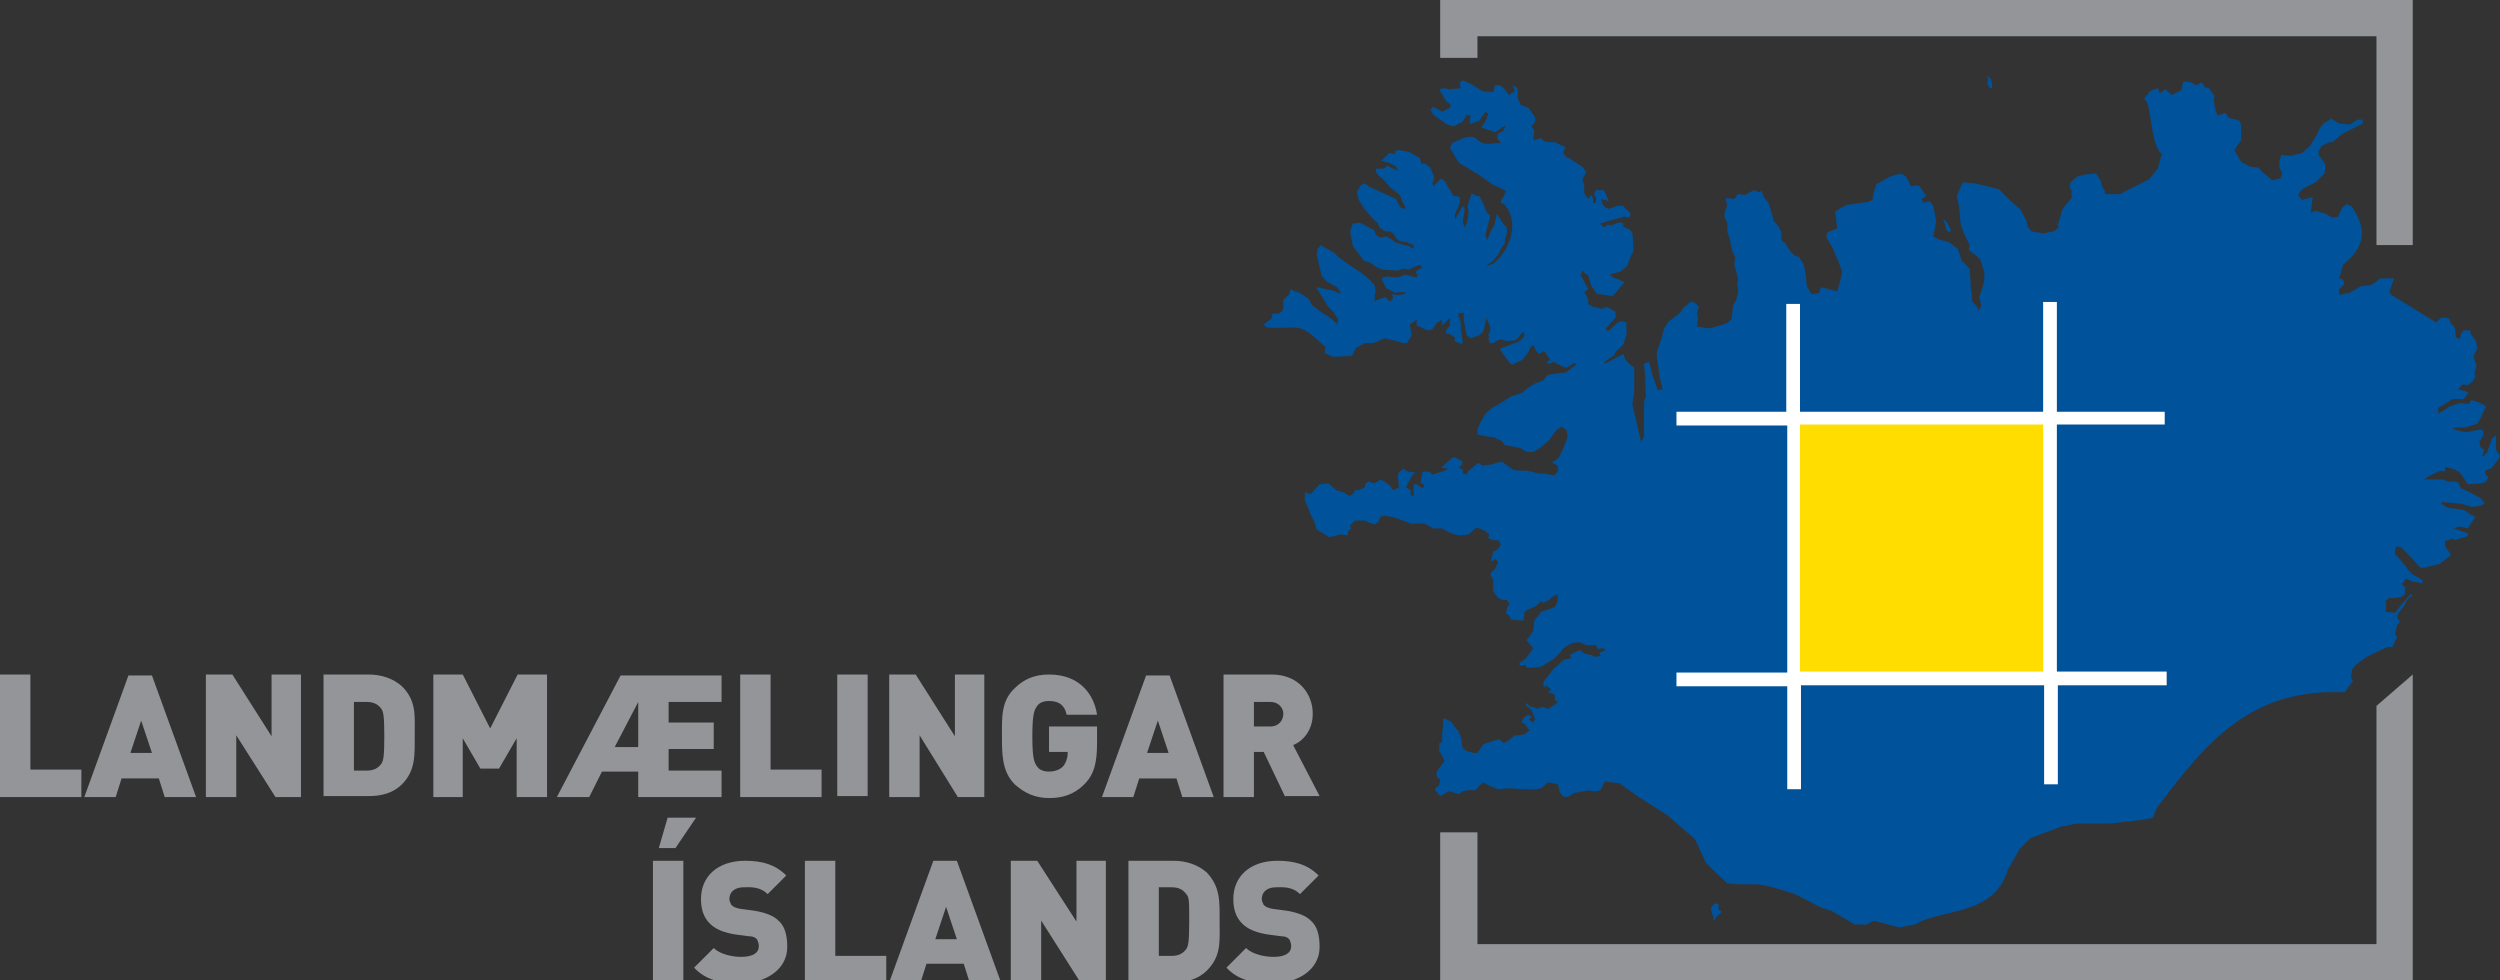 <svg xmlns="http://www.w3.org/2000/svg" width="255" height="100"><rect width="100%" height="100%" fill="#333333" stroke="none"/><path fill="#00529b" d="M202.7 7.8c-.1 0 .1.2.1.3 0 .1-.1.2-.1.3 0 .1.1.2.1.3.1.1.1.4.3.3.1 0 .1-.1.1-.2 0-.2 0-.4-.1-.6 0-.1-.1-.2-.1-.2-.2-.2-.2-.2-.3-.2m-4.5 14.5l.2.6.1.5.3.3.2-.2-.4-.8-.4-.4m-22.9 70c-.1-.3-.5-.1-.7.2-.1.2-.1.3 0 .5 0 .2.1.3.2.5 0 .1-.1.3 0 .4.1 0 .1-.2.2-.3l.3-.3c.1-.1.3-.2.3-.3 0-.1-.2-.1-.3-.2-.1-.3.1-.4 0-.5"/><path fill="#00529b" d="M255 46.5l-.4-.6v-1.5l-.4.3-.5 1.4-.4.5-.1-.1.2-.6-.4-.3-.1-.6.1-.1.3-.5v-.5l-.3-.1-1.5.3-1.2-.3-.1-.2h1.3l1.2-.4.3-.5.3-.7.3-.5-.6-.4-.9-.3-.3.4-.9-.1-1.1.4-1.1.7v-.6l1.5-.9h1.1l.5-.7-1.1-.3.5-.5.5.1.5-.4.3-.5-.1-.3.1-.5.1-.3-.3-.9.1-.3.3-.6-.2-.8-.4-.5-.2-.5h-.6l-.3.4-.1.5-.4-.2-.1-1-.2-.2-.2-.2-.2-.5-.3-.1h-.5l-.5.5-4.7-2.9v-.2h-.1l.5-1.4h-1.4l-.5.4-.5.3-1 .1-1.2.7h-.3c-.2.1-.7.2-.7.2v-.6l.5-.5-.1-.5-.4-.1.4-1.4c2.2-1.8 2.5-3.5.9-5.9l-.5-.3-.5.4-.3.6-.1.3-.6.1-.7-.4-1-.3-.5.2.2-1.6-1.1.3-.4-.5.4-.6 1.4-.7.9-.9.1-.9-.7-1v-.4l.3-.5.8-.4h.3l1.1-.9 2-1v-.4h-.5l-.8.5-1.1-.1-.8-.5-.8.5-.4.5-.3.7-.7 1.1-.8.7-1.1.3-1-.1-.2.6v.7l.3.6-.2.5-.8.2-1.1-.9-.3-.4-.9-.1-.9-.5-.3-.5-.4-.7.7-1v-1.6l-.2-.4-1.1-.3-.3-.5-.8.3-.2-.5-.2-1.1.1-.4-.6-.8-.4-.1-.3-.5-.6.3-.5-.3-.8-.1-.2.9-1 .5-.6-.6-.6.4-.2-.5-.8.3-.6.8.3.3c.5 1.6.4 3.4 1.2 5l.3.3-.4 1.5-.9 1.1-2.4 1.2-.5.3h-1.6v-.3l-.3-.5-.1-.5-.5-.8-1.1.1-.8.2-.7.6-.1.5.2.3v.8l-.6.7-.4.6-.1.5-.3.9.1.3-.5.4-1.1.2-1.2-.2-.4-.5-.1-.6-.6-1.1-1.1-1-1.1-1.1-.8-.2-1.7-.4-1.2-.1-.6 1.4c.7 2.9-.2 2 1.3 5l-.1.5.8.6.4.4.4 1.2v.9s-.2.9-.4 1.4c-.1.2-.1.3-.1.3l.2.9-.3.5-.1-.4-.5-.5s-.1-.4-.1-.9c-.1-.5-.1-1.1-.1-1.1l-.1-1.4-.4-.4-.4-.4-.4-1.2-.9-.7-1.1-.3-.5-.3.3-1.5-.3-1.6-.4-.5-.6.2-.2-.4.5-.3-.8-1.1-.8.1-.2-.5-.3-.5-.5-.3-1.1.3-1.4.8-.3.9-.1.7-.5.2-2.1.3-.6.3-.6.4.2 1.7-1 .4-.1.5.7 1.2.1.3.4.9.4 1.1-.2 1-.3 1-1.7-.4s0 .3-.1.4v.2l-.8.1s-.1-.1-.2-.3c-.1-.2-.3-.5-.3-.5l-.1-1.1-.2-1.1-.5-.8-.4-.1-.5-.5-.5-.8-.4-.3v-.8l-.3-.6-.5-.6-.1-.5-.4-1.3-.5-.6-.2-.6-.3.1-.5-.2-.2.1-.7.4-.7-.1-.4.5-.8-.1-.1.2.2.5-.3.9v.3l.3.7v.9l.2.5.3 1.4.3.7-.1.7.1.3.3 1.2-.1.4s.1.5.1.7v.2l-.2.8-.3.5-.2 1.5-.5.4-1.7.5-.7-.1-.6-.1.1-.9-.1-.5.2-.6-.3-.3-.3-.2h-.3l-.3.3-.4.3-.3.5-.4.3-.8.6-.5.8-.2.9-.5 1.4v.5l.3 2.1.3 1.2-.5.1-.5-1.4-.4-1.5-.5.2.1 1.1.1 2.2-.2.6v3.5l-.3.6-.9-3.9.2-1.2v-2.5l-.3-.2-.6-.6-.2-.6-1.7.9-.3.1.2-.3.9-.6.1-.3.8-.8.3-.9v-1.3l-.3-.1h-.4l-.3.2-.3.3-.6.5-.2-.3 1-1.1v-.6l-.9-.5-.5.2-.9-.2-.5-.3v-.5l-.4-.7.4-.3s0-.1-.1-.2c-.2-.4-.7-1.3-.7-1.3l.3-.4.1.2.4.3.3 1s.1.2.2.3l.4.6h.3l1.3.2.7-.8c0-.1.5-.6.5-.6l-.6-.3-.6-.2-.3-.3 1.1-.3.7-.6.2-.6.2-.5.2-.3v-.9l-.1-1.1-.3-.3-.7-.3.1-.2-.1-.2h-.4l-.8.3-.3-.1-.4.3-.4-.4 1.4-.4 1.1-.3.5.1.1-.2v-.3l-.5-.4-.2-.3h-.6l-.9.3-.3-.1-.3-.3-.2-.6.8.2-.5-1.1h-.8l-.2.4.2.4v.5h-.3v-.5l-.2-.3-.3.4-.4-.6v-.8l-.2-.6.4-.7-.4-.6-.5-.3-.9-.6-.3-.1v-.2h-.2v-.4l.2-.4-.5-.2-.6-.3h-.7l-.4-.1-.3-.3-.8.2.1-1-.3-.4.4-.5V12l-.7-1-.8-.3-.3-.7V9l-.5-.3.2.6-.6.4-.4-.6-.5-.4h-.5l-.2.7-1.1-.1-1.1-.7-.9-.4-.3.2.1.6-1.1.1-.6-.1-.5.1.7 1.2.5.4-.1.3-.8.4-.9-.5-.3.3.3.5 1.4 1 .7.2.9-.5.4-.7.4.1-.1.8h.2l.8-.3.6-.9.3.2-.2.6-.5.8 1.4.5.7-.5.4-.2-.3.6-.5.2-.1.5.4.5h-.5c-2.8.5-1.1-1.7-4.5 0l-.2.5.9 1.5 2 1.2 1.4 1 1.1.5.3.2-.3.7-.1.2v-.2l-.1.1v.4l.3.1c1.7 1.8.6 4.8-1.1 6.1l-.6.2V27l.5-.3.6-.7.4-.8.3-.4v-.4l.2-.5v-.7l-.3-.3-.2-.3-.2-.3-.2-.3-.1-.2-.3 1.2-.3.5-.4 1-.2-.5.4-1.6.1-.4-.4-.4-.2-.6-.5-1h-.3l-.5-.3-.4 1.3.1.6-.1.9-.3.7-.2-.5.2-1.4-.2-.3-.8 1.4v-.5l.5-1.2v-.6l-.3-.1h-.4l-.1-.3-.5-.8-.2-.4-.4-.3-.8.8-.1-.3.2-.6-.4-1-.5-.4h-.4l-.2-.6-1.1-.6-1-.2-.4.1v.3l-.6-.1-.8.8.8.2.7.4.2.4-.3-.1-.4-.2-.4-.2-.3.3h-.8l-.1.2.2.4.6.5.7.8 1 .8.2.6.3.5v.3l-.4-.1-.2-.3-.3-.6-1.1-.5-1.7-.8-.4-.3-.4.2-.4.7.2.8.5.8 1 1.2.4.3.2.5.6.4h.5l.4.3.3.5.3.2.7.1.7.3v.4l-.5-.3-.8-.2-.6-.2-.4-.3-.5-.3-.3.1h-.4l-.4-.3-.1-.4-1.5-.8-.7.1-.3.8.3 1.5.6.8.5.7.7.2.5.4.7.3 1.5.1.6-.2.6.1 1.1-.5.3.3-.6.3-.1.3.2.1-.1.3-1.2-.3-.7.3-1.2-.1-.5.2.5 1 1 .5.3-.1h.6v.2l-.7.1-.6-.1.1.4-.3.4-.5-.5-1.1.4s0-.6.1-.9v-.2l-.1-.5c-1-1.4-2.9-2-4.1-3.3l-1.4-.8-.3.4-.1.5.5 2.2.5.6 1.1.6s.1.2.2.3l.2.4-.9-.4h-.1c-.2 0-1.4-.3-1.4-.3l-.1.1s0 .1.1.2h.1v.1l1 1.6.5.5.5.8-.1.5-.6-.6-1.1-.7-.9-.7-.3-.6-.9-.6s-.1-.1-.2-.1h-.1c-.3-.1-.6-.3-.6-.3s-.1.2-.2.3h.1c-.1.1-.1.2-.1.2l-.6.6v.9l-.2.3-.3.2h-.6l-.1.5-.8.6.3.3c3.7.2 3.1-.7 6 2l-.1.6.9.4 1.9-.1.4-.8.9-.5h.8l.6-.2.6-.3.5.1 1.5.4h.3l.5-.8-.2-1.1.7-.5v.6l1.1.5.5-.1.4-.6.6-.4v.6l.8-.8v.8l-.4.5v.3l.4.1.5.3v.4l.7.3.1-.2-.2-1.4v-.6l-.3-.9.6-.1v.7l.3 1.6.4.3.9-.3.4-.4.2-.8.1-.6.4.9v.5l-.2.3.1.3-.1.2.1.1v.3h.4l.5-.3.3-.1.6.2.9-.1.8-.9.1.5-.5.5-2.1.8h.1l.3.5.6.8.3.3 1.1-.5.6-.8.2-.5.3-.2.3.6.3.3.5-.3.5.7.1.2-.4.3.4.1.4-.2.9.5.4.1.8-.5.2.2-1.1.8-1.1.1-.5.1-.3.1-.4.5-.8.3-.8.5-.6.5-1 .3-1.1.7-.9.5-.7.6-.1.2-.4.7-.3.7v.5l.8.2.9.1.8.4.3.4 1.6.3.4.3.4.1h.5l.8-.5.8-.7.8-1.1.5-.3.5.4.1.7-.4 1-.5 1.1-.7.5.6.3v.6l-.4.4-.9-.2h-.6l-1.3-.3h-.9l-.5-.1-.4-.3-.7-.5-.5.1-.7.2-.8.1-.4-.3-.5.4-.6.5-.1.3-.4-.1v-.4l-.4-.2.4-.4-.1-.3-.8-.4-.4.3-.9.8.7.1-.3.2-1.3.4-.3-.3h-.7l-.2 1.1.4.3-.2.3-.6-.4h-.3v1.2l-.3-.1V50l-.5-.3.7-1.3.3-.2-.8-.1-.5-.3-.5.5v.5l.1.9-.6.3s-.2-.4-.5-.6l-.4-.3-.5-.2-.1.2-.5.2-.5-.2-.3.2-.1.4-.6.3h-.4l-.1.3-.4.3-.7-.4-.7-.2-.8-.7-.9.1-.9 1-.6-.2v.9s0 .1.1.2c.2.4.5 1.2.5 1.2l.4.8.2.7.5.3.8.5 1.1-.3.8.1v-.4l.3-.3-.1-.3.5-.5h1.1l.3.2.6.2.4-.3.2-.5.5-.1 1 .2 1.6.6h1.4l.9.5h.9s1.1.7 1.8.7c.4 0 .9-.1.9-.1l.8-.7.8.3.5.4-.1.4.5.2h.5l.3.4-.3.5-.5.3-.2.8v.2l.5-.3.2.4-.3.6-.4.4-.1.3.3.4v1.2l.5.7.5.2h.4l.3.4-.2.2-.2.7.1.1.3.3.1.3 1.3.1.1-.9.3-.2.9-.4.5-.5.2.2.6-.3.3-.3.6-.3v.7l-.3.6-.5.2-.9.3-.7.9-.1 1-.3.5-.4.5.7.8-.8 1.1-.6.4v.3l.6-.1.1.3h.7l.8-.1 1.3-.8.7-.7.3-.4.8-.5.8-.1.7.3h1l.2.4.5-.1.3.2-.7.3.2.3-.6.1-.4-.2-.6-.1-.6-.4-1 .5.2.3-.3.1-.5.1-1.1 1-1 1.3.1.5.2-.2.5.4-.3.4h.4l.3.2v.5l.3.2-.2.2-.8.5-.6-.2-.5.2-.4-.2h-.3l-.4-.4-.1.2.6.5.2.5.2.5-.3.3-.3-.3.2-.3-.3-.2-.5.3-.2.5.3.1.5.7-.5.4-.6.1h-.4l-.6.5-.5.3-.5-.4-.7.2-.9.3-.4.6-.2.3h-.4l-.7-.2-.4-.3-.1-.3v-.5l-.2-.6-.2-.4-.2-.2-.5-.7-.6-.3h-.2v.6l-.1 1v.8l-.3.1v.8l.2.3.3.6v.2l-.3.4-.4.5-.1.4.1.3.3.2-.1.6-.4.3v.2l.5.6.9-.5 1 .3.4-.3.6-.1h.7l.3-.4.5-.4.5.3 1 .4 1.1-.1 1.5.1h1.3l.5-.1.7-.6 1 .2.2.8.3.4.3.1.4-.1.4-.3 1.6-.3.3.1h.6l.3-.2.4-.8 1.5.2 1.8 1.3 3 1.9 2.9 2.5L174 88l1 1 1.2 1.1 1.1.1h2l1.1.2 1.1.3 1.6.5 2.7 1.4 1 .3 2.4 1.4h1.2l.7-.4 2.6.7 1.6-.3.8-.4c3.2-1.2 7.4-.9 8.7-5.2l.3-.5.9-1.6 1.1-1.1 1.3-.5 1.9-.7 1.5-.3h3.4l.9-.1 2.6-.3.9-.2.4-1c5.1-6.8 9.5-12 18.6-11.8h.6l.3-.5.5-.6-.2-.4.1-.8.4-.5 1.1-.8 2.1-1h.5l.5-1-.2-.4.2-.8.3-.4-.3-.4.1-.4.6-.8.3-.6.6-.5-.2-.1-.9 1-.7.9-1-.1.1-.7-.1-.4.4-.3h.6l.6-.1.4-.3v-.7l-.3-.3.4-.6.6.3 1.1.2v-.3l-.3-.2-.7-.4-.5-.5-.2-.3-1.1-1.3V56l.2-.3.5.2.8.8.8.9.3.3h.4l1.6-.4 1.1-.9-.6-.9v-.5l.8-.3.1.2 1.4-.4v-.3l-1.4-.5.5-.2.5.1.4.1.8-1.2-.5-.2-.7-.5-1.6-.2s-.3-.2-.5-.3c-.1-.1-.2-.1-.2-.1l.1-.2 2.1.2s.1.1.3.1l.6.2.9-.1s.2-.1.3-.2c.1 0 .1-.1.1-.1l-.4-.5-1.3-.7-.7-.3-.3-.6-.3-.1h-.7l-.6-.2h-1.8l.4-.3.8-.4.5-.2.2.1.2-.1v-.4l1 .3.5.3.5.7.3.5 1.5-.1.4-.2.2-.4-.3-.4V48l.7-.3.2-.3.4-.5.2-.4"/><path fill="#fd0" d="M182.9 42.6h26.2v26.5h-26.2z"/><path fill="#fff" d="M221 68.5h-11.2V43.3h11V42h-11V30.8h-1.4V42h-24.8V31h-1.4v11H171v1.4h11.3v25.2H171V70h11.3v10.5h1.4V69.9h24.8V80h1.4V69.9H221v-1.4zm-37.4 0V43.3h24.8v25.2h-24.8z"/><path fill="#939598" d="M246.1 68.8V100h-99.2V84.9h3.8v11.4h91.7V72l3.7-3.2M146.9 5.9V0h99.2v25h-3.7V3.7h-91.7v2.2h-3.8M0 81.3V68.8h3.1v9.7h5.2v2.8H0m16.8 0l-.6-1.9h-3.8l-.6 1.9H8.6l4.5-12.4h2.4L20 81.3h-3.2m-2.4-7.8l-1.1 3.3h2.2l-1.1-3.3zm13.7 7.8l-4-6.3v6.3H21V68.8h2.7l4 6.3v-6.3h3v12.5h-2.6M41 80c-.9.9-2.1 1.2-3.4 1.2H33V68.8h4.6c1.3 0 2.5.4 3.4 1.2 1.5 1.5 1.3 3 1.3 5s.1 3.6-1.3 5m-2.1-7.7c-.3-.4-.7-.7-1.5-.7h-1.3v7h1.3c.8 0 1.2-.3 1.5-.7.2-.3.3-.7.3-2.8 0-2.1-.1-2.5-.3-2.8zm13.8 9v-6l-1.8 3.1H49l-1.8-3.1v6h-3V68.8h3l2.8 5.5 2.8-5.5h3v12.5h-3.1m12.4 0v-2.6h-3.7l-1.3 2.6h-3.3l6.5-12.4h10.3v2.7h-5.4v2.1h4.6v2.7h-4.6v2.2h5.4v2.7h-8.5m0-9.7l-2.4 4.6h2.4v-4.6zm10.4 9.7V68.8h3.1v9.7h5.2v2.8h-8.3m9.9-12.5h3.1v12.4h-3.1zm12.3 12.5L93.8 75v6.3h-3.1V68.8h2.7l4 6.3v-6.3h3v12.5h-2.7m12.9-1.3c-1.1 1.1-2.3 1.4-3.6 1.4-1.4 0-2.5-.5-3.5-1.4-1.3-1.3-1.3-3.1-1.3-4.9 0-1.9-.1-3.6 1.3-4.9.9-.9 2-1.4 3.5-1.4 3.2 0 4.6 2.1 4.9 4.1h-3.1c-.2-.9-.7-1.4-1.8-1.4-.6 0-1 .2-1.2.5-.3.4-.5.8-.5 3.1s.2 2.7.5 3.1c.2.3.6.5 1.2.5s1.1-.2 1.4-.5c.3-.3.5-.9.5-1.3v-.2H107v-2.6h4.9v1.7c0 2-.3 3.2-1.3 4.2m10 1.3l-.6-1.9h-3.8l-.6 1.9h-3.2l4.5-12.4h2.4l4.5 12.4h-3.2m-2.5-7.8l-1.1 3.3h2.2l-1.1-3.3zm13 7.8l-2.2-4.6h-1v4.6h-3.1V68.8h4.9c2.8 0 4.2 2 4.2 4 0 1.7-1 2.8-2 3.2l2.7 5.2h-3.5m-1.5-9.6h-1.7v2.5h1.7c.8 0 1.3-.6 1.3-1.3 0-.6-.5-1.2-1.3-1.2zm-59.9 28.6h-3.1V87.8h3.1v12.4zm-.8-13.7h-1.7l.9-3.1H71l-2.1 3.1zm6.6 13.8c-1.9 0-3.5-.3-4.7-1.6l2-2c.6.6 1.8.9 2.8.9 1.2 0 1.8-.4 1.8-1.1 0-.3-.1-.5-.2-.7-.2-.2-.4-.3-.8-.3l-1.5-.2c-1.1-.2-1.9-.5-2.5-1.1-.6-.6-.9-1.4-.9-2.5 0-2.3 1.7-3.9 4.5-3.9 1.8 0 3.1.4 4.2 1.5l-1.9 1.9c-.8-.8-1.8-.7-2.4-.7-1.1 0-1.5.6-1.5 1.2 0 .2.1.4.2.6.2.2.4.3.9.4l1.5.2c1.1.2 1.9.5 2.4 1 .7.6.9 1.6.9 2.7 0 2.3-2.2 3.7-4.8 3.7m6.6-.1V87.8h3.1v9.7h5.2v2.7h-8.3m16.8 0l-.6-1.9h-3.8l-.6 1.9h-3.2l4.5-12.4h2.4l4.5 12.4h-3.2m-2.4-7.7l-1.1 3.3h2.2l-1.1-3.3zm13.7 7.7l-4-6.3v6.3h-3.1V87.8h2.7l4 6.2v-6.2h3v12.4h-2.6m12.9-1.2c-.9.9-2.1 1.2-3.4 1.2h-4.6V87.8h4.6c1.3 0 2.5.4 3.4 1.2 1.4 1.5 1.3 3 1.3 5s.2 3.5-1.3 5m-2.1-7.8c-.3-.4-.7-.7-1.5-.7h-1.3v7h1.3c.8 0 1.2-.3 1.5-.7.2-.3.3-.7.3-2.8 0-2.1 0-2.5-.3-2.8zm8.8 9.1c-1.9 0-3.5-.3-4.7-1.6l2-2c.6.6 1.8.9 2.8.9 1.2 0 1.8-.4 1.8-1.1 0-.3-.1-.5-.2-.7-.2-.2-.4-.3-.8-.3l-1.5-.2c-1.1-.2-1.9-.5-2.5-1.1-.6-.6-.9-1.4-.9-2.5 0-2.3 1.7-3.9 4.5-3.9 1.8 0 3.1.4 4.2 1.5l-1.9 1.9c-.8-.8-1.8-.7-2.4-.7-1.1 0-1.5.6-1.5 1.2 0 .2.1.4.2.6.2.2.4.3.9.4l1.5.2c1.1.2 1.9.5 2.4 1 .7.6.9 1.6.9 2.7 0 2.3-2.2 3.7-4.8 3.7"/></svg>